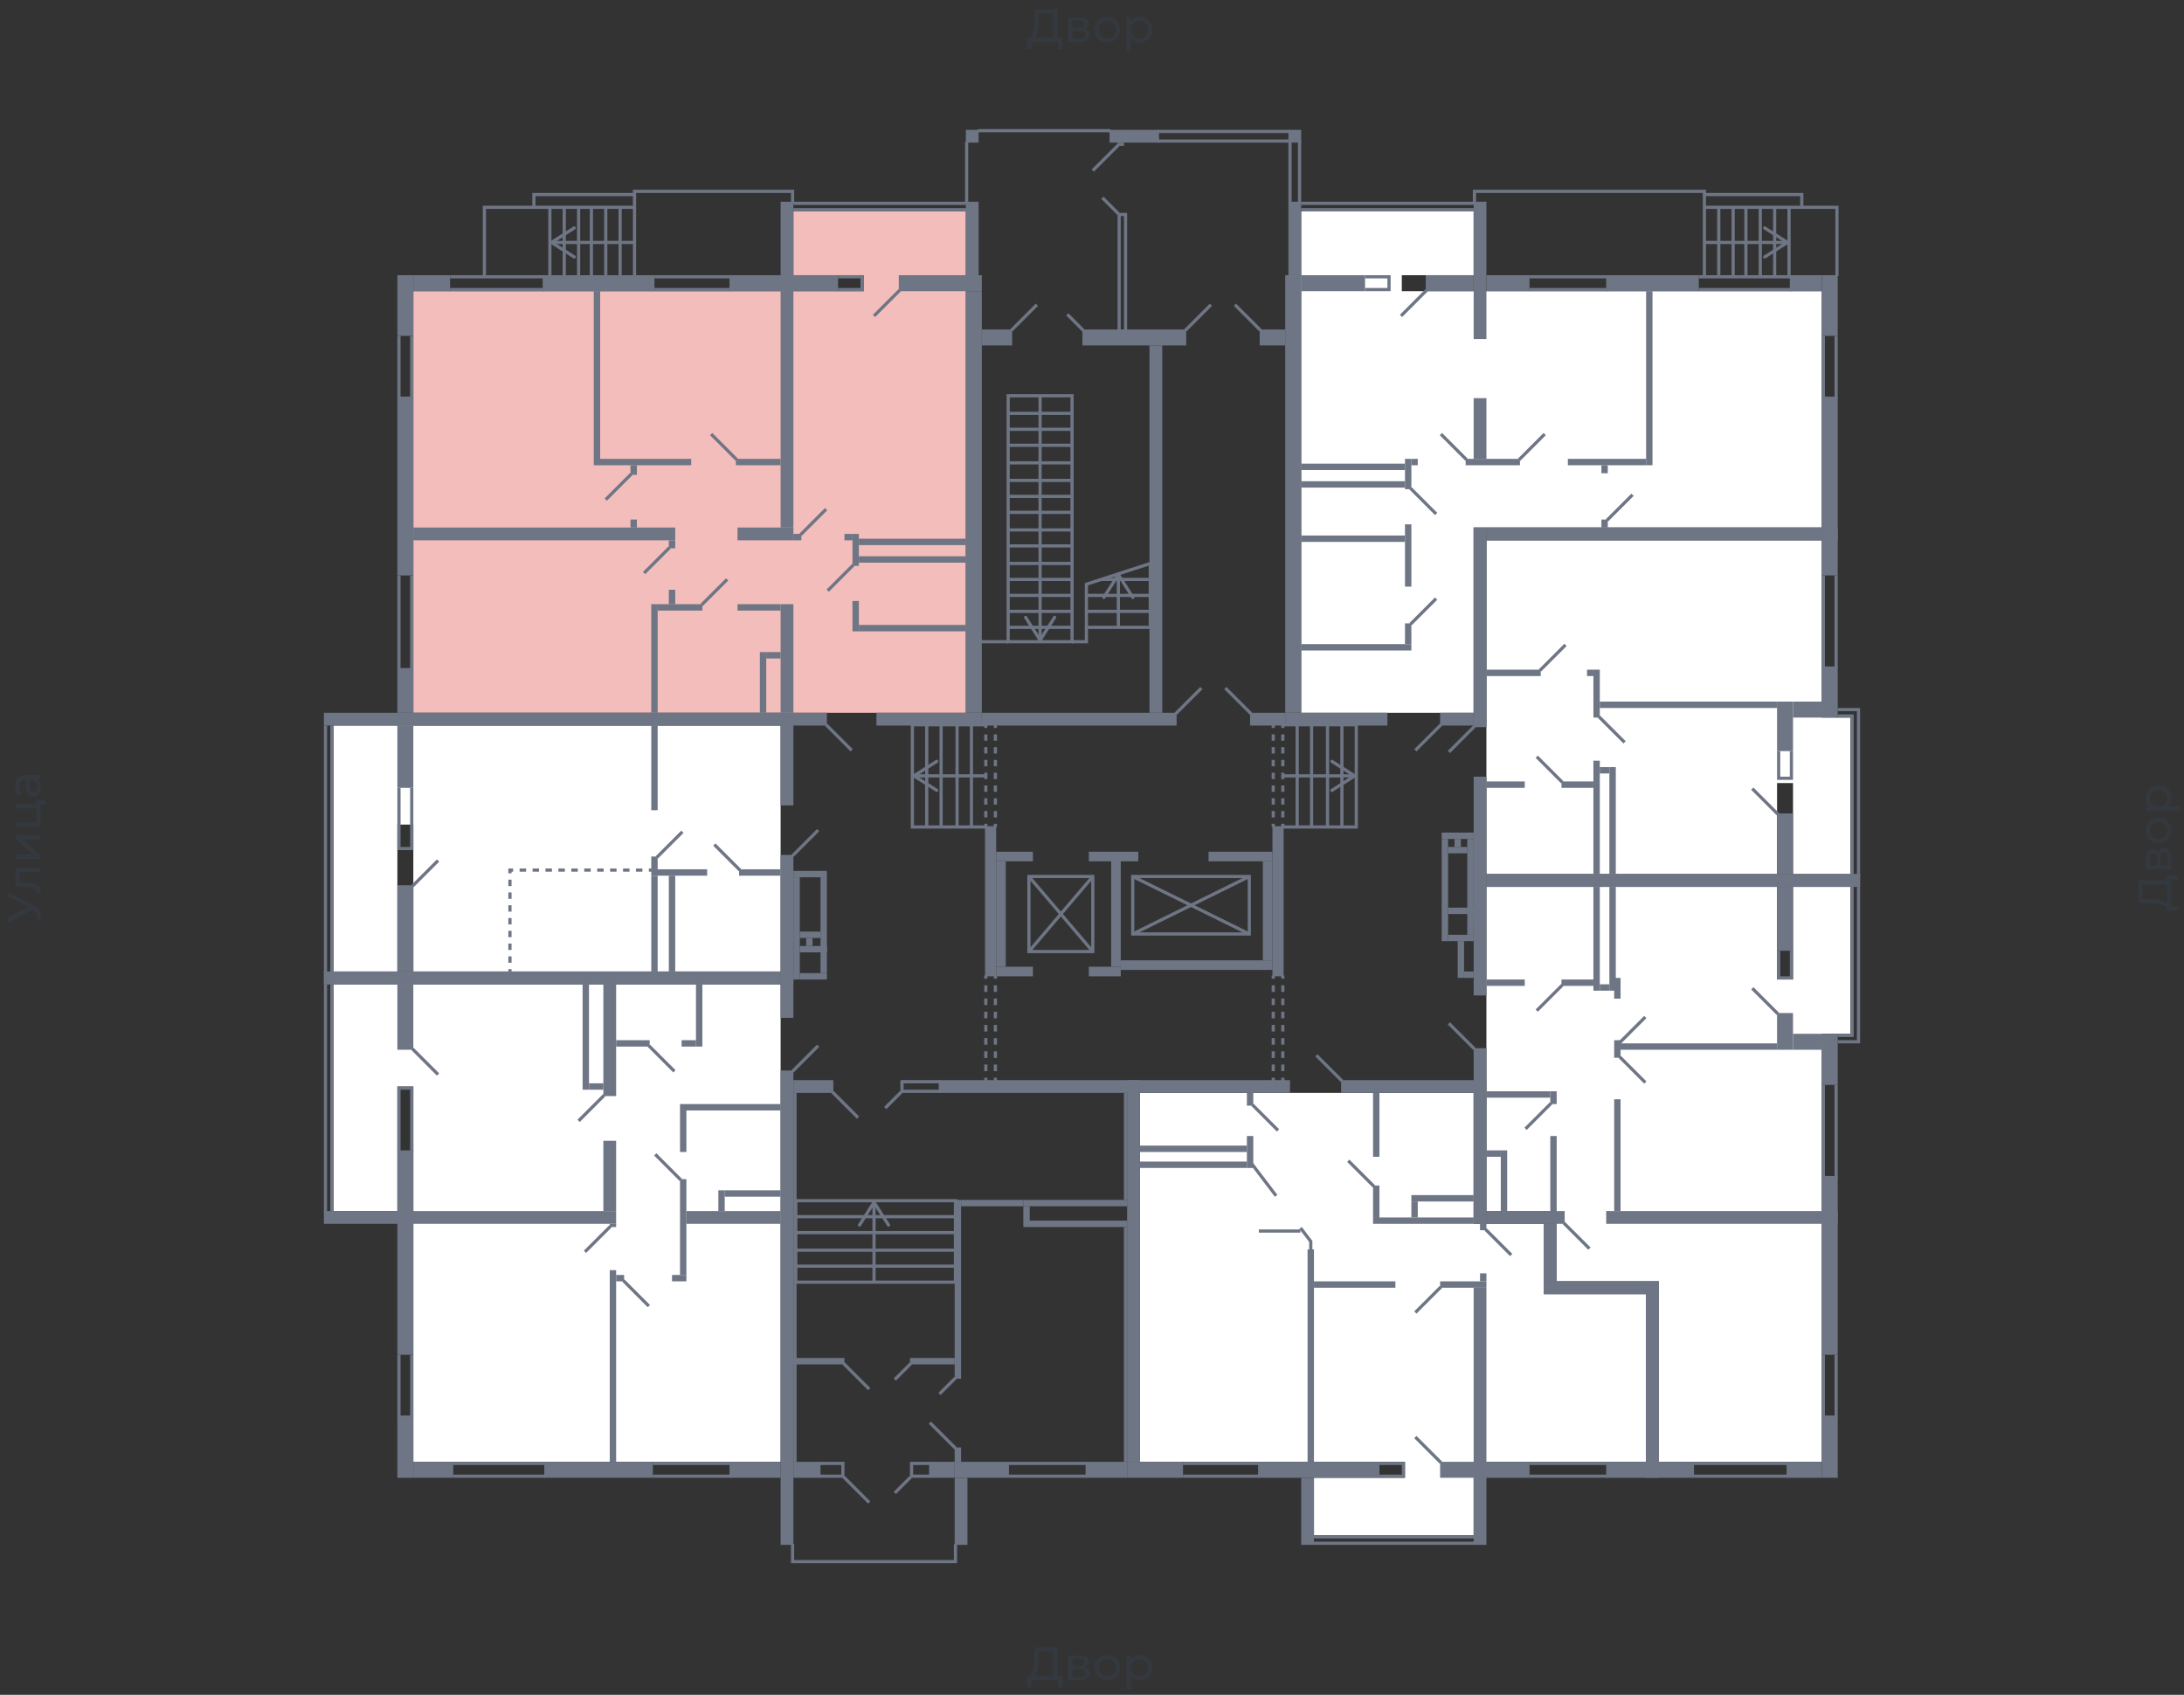 <svg xmlns="http://www.w3.org/2000/svg" width="656" height="509" viewBox="0 0 656 509">
  <rect x="0" y="0" width="656" height="509" fill="#333333" stroke="none"/>
  <title>43-1_1s_1fl</title>
  <g id="Слой_2" data-name="Слой 2">
    <g id="_43-1_1s_1fl" data-name="43-1_1s_1fl">
      <rect width="656" height="509" fill="none"/>
      <g id="hover">
        <polygon id="_43-1_1s_1fl_1" data-name="43-1_1s_1fl_1" points="547.197 158.431 547.197 87.444 421.051 87.444 421.051 82.648 442.635 82.648 442.635 63.462 390.833 63.462 390.833 214.07 442.635 214.07 442.635 158.431 547.197 158.431" fill="white"/>
        <polygon id="_43-1_1s_1fl_2" data-name="43-1_1s_1fl_2" points="533.767 235.174 533.767 262.514 446.472 262.514 446.472 162.268 547.197 162.268 547.197 215.509 555.83 215.509 555.83 262.514 538.563 262.514 538.563 235.174 533.767 235.174" fill="white"/>
        <polygon id="_43-1_1s_1fl_3" data-name="43-1_1s_1fl_3" points="533.767 294.17 533.767 266.351 446.472 266.351 446.472 363.718 467.576 363.718 467.576 384.823 498.273 384.823 498.273 439.022 547.197 439.022 547.197 310.478 555.83 310.478 555.83 266.351 538.563 266.351 538.563 294.17 533.767 294.17" fill="white"/>
        <polygon id="_43-1_1s_1fl_4" data-name="43-1_1s_1fl_4" points="342.389 328.225 442.635 328.225 442.635 367.555 463.739 367.555 463.739 388.66 494.436 388.66 494.436 439.022 442.635 439.022 442.635 461.086 394.67 461.086 394.67 443.819 422.01 443.819 422.01 439.022 342.389 439.022 342.389 328.225" fill="white"/>
        <polygon id="_43-1_1s_1fl_5" data-name="43-1_1s_1fl_5" points="234.47 295.609 234.47 439.022 124.152 439.022 124.152 326.306 119.355 326.306 119.355 363.718 100.17 363.718 100.17 295.609 234.47 295.609" fill="white"/>
        <polygon id="_43-1_1s_1fl_6" data-name="43-1_1s_1fl_6" points="234.47 291.772 234.47 217.907 100.17 217.907 100.17 291.772 119.355 291.772 119.355 247.645 124.152 247.645 124.152 291.772 234.47 291.772" fill="white"/>
        <polygon id="_43-1_1s_1fl_7" data-name="43-1_1s_1fl_7" points="124.152 214.07 124.152 87.444 259.411 87.444 259.411 82.648 238.307 82.648 238.307 63.462 290.108 63.462 290.108 214.07 124.152 214.07" fill="#F2BDBB"/>
      </g>
      <g id="o">
        <g>
          <line x1="390.833" y1="61.064" x2="443.114" y2="61.064" fill="none" stroke="#6e7584" stroke-miterlimit="10" stroke-width="0.959"/>
          <line x1="443.114" y1="62.982" x2="390.833" y2="62.982" fill="none" stroke="#6e7584" stroke-miterlimit="10" stroke-width="0.959"/>
          <polyline points="558.229 262.993 558.229 213.11 551.993 213.11" fill="none" stroke="#6e7584" stroke-miterlimit="10" stroke-width="0.959"/>
          <polyline points="556.31 262.993 556.31 215.029 551.993 215.029" fill="none" stroke="#6e7584" stroke-miterlimit="10" stroke-width="0.959"/>
          <polyline points="558.229 266.351 558.229 312.876 551.993 312.876" fill="none" stroke="#6e7584" stroke-miterlimit="10" stroke-width="0.959"/>
          <polyline points="556.31 266.351 556.31 310.958 551.993 310.958" fill="none" stroke="#6e7584" stroke-miterlimit="10" stroke-width="0.959"/>
          <line x1="394.67" y1="463.484" x2="443.114" y2="463.484" fill="none" stroke="#6e7584" stroke-miterlimit="10" stroke-width="0.959"/>
          <line x1="443.114" y1="461.566" x2="394.67" y2="461.566" fill="none" stroke="#6e7584" stroke-miterlimit="10" stroke-width="0.959"/>
          <line x1="97.771" y1="295.609" x2="97.771" y2="364.198" fill="none" stroke="#6e7584" stroke-miterlimit="10" stroke-width="0.959"/>
          <line x1="99.69" y1="295.609" x2="99.69" y2="364.198" fill="none" stroke="#6e7584" stroke-miterlimit="10" stroke-width="0.959"/>
          <line x1="97.771" y1="292.252" x2="97.771" y2="217.907" fill="none" stroke="#6e7584" stroke-miterlimit="10" stroke-width="0.959"/>
          <line x1="99.69" y1="292.252" x2="99.69" y2="217.907" fill="none" stroke="#6e7584" stroke-miterlimit="10" stroke-width="0.959"/>
          <line x1="290.588" y1="61.064" x2="238.307" y2="61.064" fill="none" stroke="#6e7584" stroke-miterlimit="10" stroke-width="0.959"/>
          <line x1="238.307" y1="62.982" x2="290.588" y2="62.982" fill="none" stroke="#6e7584" stroke-miterlimit="10" stroke-width="0.959"/>
          <polyline points="410.019 83.127 417.214 83.127 417.214 86.964 410.019 86.964" fill="none" stroke="#6e7584" stroke-miterlimit="10" stroke-width="0.959"/>
          <line x1="459.422" y1="83.127" x2="482.925" y2="83.127" fill="none" stroke="#6e7584" stroke-miterlimit="10" stroke-width="0.959"/>
          <line x1="459.422" y1="86.964" x2="482.925" y2="86.964" fill="none" stroke="#6e7584" stroke-miterlimit="10" stroke-width="0.959"/>
          <line x1="510.264" y1="83.127" x2="538.084" y2="83.127" fill="none" stroke="#6e7584" stroke-miterlimit="10" stroke-width="0.959"/>
          <line x1="510.264" y1="86.964" x2="538.084" y2="86.964" fill="none" stroke="#6e7584" stroke-miterlimit="10" stroke-width="0.959"/>
          <line x1="547.677" y1="100.874" x2="547.677" y2="119.58" fill="none" stroke="#6e7584" stroke-miterlimit="10" stroke-width="0.959"/>
          <line x1="551.514" y1="100.874" x2="551.514" y2="119.58" fill="none" stroke="#6e7584" stroke-miterlimit="10" stroke-width="0.959"/>
          <line x1="551.514" y1="200.64" x2="551.514" y2="172.82" fill="none" stroke="#6e7584" stroke-miterlimit="10" stroke-width="0.959"/>
          <line x1="547.677" y1="200.64" x2="547.677" y2="172.82" fill="none" stroke="#6e7584" stroke-miterlimit="10" stroke-width="0.959"/>
          <polyline points="538.084 225.581 538.084 233.735 534.247 233.735 534.247 225.581" fill="none" stroke="#6e7584" stroke-miterlimit="10" stroke-width="0.959"/>
          <line x1="551.514" y1="325.827" x2="551.514" y2="353.646" fill="none" stroke="#6e7584" stroke-miterlimit="10" stroke-width="0.959"/>
          <line x1="547.677" y1="325.827" x2="547.677" y2="353.646" fill="none" stroke="#6e7584" stroke-miterlimit="10" stroke-width="0.959"/>
          <polyline points="538.084 285.537 538.084 293.69 534.247 293.69 534.247 285.537" fill="none" stroke="#6e7584" stroke-miterlimit="10" stroke-width="0.959"/>
          <line x1="508.825" y1="443.339" x2="537.124" y2="443.339" fill="none" stroke="#6e7584" stroke-miterlimit="10" stroke-width="0.959"/>
          <line x1="508.825" y1="439.502" x2="537.124" y2="439.502" fill="none" stroke="#6e7584" stroke-miterlimit="10" stroke-width="0.959"/>
          <line x1="551.514" y1="406.886" x2="551.514" y2="425.592" fill="none" stroke="#6e7584" stroke-miterlimit="10" stroke-width="0.959"/>
          <line x1="547.677" y1="406.886" x2="547.677" y2="425.592" fill="none" stroke="#6e7584" stroke-miterlimit="10" stroke-width="0.959"/>
          <polyline points="414.336 443.339 421.53 443.339 421.53 439.502 414.336 439.502" fill="none" stroke="#6e7584" stroke-miterlimit="10" stroke-width="0.959"/>
          <line x1="459.422" y1="443.339" x2="482.925" y2="443.339" fill="none" stroke="#6e7584" stroke-miterlimit="10" stroke-width="0.959"/>
          <line x1="459.422" y1="439.502" x2="482.925" y2="439.502" fill="none" stroke="#6e7584" stroke-miterlimit="10" stroke-width="0.959"/>
          <line x1="355.34" y1="443.339" x2="378.363" y2="443.339" fill="none" stroke="#6e7584" stroke-miterlimit="10" stroke-width="0.959"/>
          <line x1="355.34" y1="439.502" x2="378.363" y2="439.502" fill="none" stroke="#6e7584" stroke-miterlimit="10" stroke-width="0.959"/>
          <line x1="163.962" y1="443.339" x2="136.143" y2="443.339" fill="none" stroke="#6e7584" stroke-miterlimit="10" stroke-width="0.959"/>
          <line x1="163.962" y1="439.502" x2="136.143" y2="439.502" fill="none" stroke="#6e7584" stroke-miterlimit="10" stroke-width="0.959"/>
          <line x1="219.601" y1="443.339" x2="196.098" y2="443.339" fill="none" stroke="#6e7584" stroke-miterlimit="10" stroke-width="0.959"/>
          <line x1="219.601" y1="439.502" x2="196.098" y2="439.502" fill="none" stroke="#6e7584" stroke-miterlimit="10" stroke-width="0.959"/>
          <line x1="123.672" y1="406.886" x2="123.672" y2="425.592" fill="none" stroke="#6e7584" stroke-miterlimit="10" stroke-width="0.959"/>
          <line x1="119.835" y1="406.886" x2="119.835" y2="425.592" fill="none" stroke="#6e7584" stroke-miterlimit="10" stroke-width="0.959"/>
          <polyline points="119.835 345.972 119.835 326.786 123.672 326.786 123.672 345.972" fill="none" stroke="#6e7584" stroke-miterlimit="10" stroke-width="0.959"/>
          <polyline points="119.835 236.613 119.835 254.839 123.672 254.839 123.672 236.613" fill="none" stroke="#6e7584" stroke-miterlimit="10" stroke-width="0.959"/>
          <polyline points="251.737 83.127 258.931 83.127 258.931 86.964 251.737 86.964" fill="none" stroke="#6e7584" stroke-miterlimit="10" stroke-width="0.959"/>
          <line x1="219.601" y1="83.127" x2="196.578" y2="83.127" fill="none" stroke="#6e7584" stroke-miterlimit="10" stroke-width="0.959"/>
          <line x1="219.601" y1="86.964" x2="196.578" y2="86.964" fill="none" stroke="#6e7584" stroke-miterlimit="10" stroke-width="0.959"/>
          <line x1="163.482" y1="83.127" x2="135.184" y2="83.127" fill="none" stroke="#6e7584" stroke-miterlimit="10" stroke-width="0.959"/>
          <line x1="163.482" y1="86.964" x2="135.184" y2="86.964" fill="none" stroke="#6e7584" stroke-miterlimit="10" stroke-width="0.959"/>
          <line x1="119.835" y1="119.58" x2="119.835" y2="100.874" fill="none" stroke="#6e7584" stroke-miterlimit="10" stroke-width="0.959"/>
          <line x1="123.672" y1="119.58" x2="123.672" y2="100.874" fill="none" stroke="#6e7584" stroke-miterlimit="10" stroke-width="0.959"/>
          <line x1="119.835" y1="201.119" x2="119.835" y2="172.82" fill="none" stroke="#6e7584" stroke-miterlimit="10" stroke-width="0.959"/>
          <line x1="123.672" y1="201.119" x2="123.672" y2="172.82" fill="none" stroke="#6e7584" stroke-miterlimit="10" stroke-width="0.959"/>
        </g>
        <g>
          <line x1="387.476" y1="42.358" x2="387.476" y2="61.064" fill="none" stroke="#6e7584" stroke-miterlimit="10" stroke-width="0.959"/>
          <line x1="390.354" y1="42.358" x2="390.354" y2="61.064" fill="none" stroke="#6e7584" stroke-miterlimit="10" stroke-width="0.959"/>
          <line x1="347.665" y1="39.48" x2="387.476" y2="39.48" fill="none" stroke="#6e7584" stroke-miterlimit="10" stroke-width="0.959"/>
          <line x1="347.665" y1="42.358" x2="387.476" y2="42.358" fill="none" stroke="#6e7584" stroke-miterlimit="10" stroke-width="0.959"/>
          <rect x="336.154" y="64.421" width="1.919" height="35.014" fill="none" stroke="#6e7584" stroke-miterlimit="10" stroke-width="0.959"/>
          <line x1="303.059" y1="443.339" x2="326.561" y2="443.339" fill="none" stroke="#6e7584" stroke-miterlimit="10" stroke-width="0.959"/>
          <line x1="303.059" y1="439.502" x2="326.561" y2="439.502" fill="none" stroke="#6e7584" stroke-miterlimit="10" stroke-width="0.959"/>
          <polyline points="279.556 443.339 273.8 443.339 273.8 439.502 279.556 439.502" fill="none" stroke="#6e7584" stroke-miterlimit="10" stroke-width="0.959"/>
          <polyline points="282.434 327.745 270.923 327.745 270.923 324.867 282.434 324.867" fill="none" stroke="#6e7584" stroke-miterlimit="10" stroke-width="0.959"/>
          <polyline points="245.981 443.339 253.176 443.339 253.176 439.502 245.981 439.502" fill="none" stroke="#6e7584" stroke-miterlimit="10" stroke-width="0.959"/>
        </g>
      </g>
      <g id="d">
        <g>
          <line x1="432.802" y1="217.667" x2="425.128" y2="225.341" fill="none" stroke="#6e7584" stroke-miterlimit="10" stroke-width="0.959"/>
          <line x1="423.689" y1="187.45" x2="431.363" y2="179.775" fill="none" stroke="#6e7584" stroke-miterlimit="10" stroke-width="0.959"/>
          <line x1="423.689" y1="146.68" x2="431.363" y2="154.354" fill="none" stroke="#6e7584" stroke-miterlimit="10" stroke-width="0.959"/>
          <line x1="440.476" y1="138.046" x2="432.802" y2="130.372" fill="none" stroke="#6e7584" stroke-miterlimit="10" stroke-width="0.959"/>
          <line x1="456.305" y1="138.046" x2="463.979" y2="130.372" fill="none" stroke="#6e7584" stroke-miterlimit="10" stroke-width="0.959"/>
          <line x1="428.485" y1="87.204" x2="420.811" y2="94.878" fill="none" stroke="#6e7584" stroke-miterlimit="10" stroke-width="0.959"/>
          <line x1="482.685" y1="156.273" x2="490.359" y2="148.598" fill="none" stroke="#6e7584" stroke-miterlimit="10" stroke-width="0.959"/>
          <line x1="442.875" y1="218.147" x2="435.2" y2="225.821" fill="none" stroke="#6e7584" stroke-miterlimit="10" stroke-width="0.959"/>
          <line x1="469.255" y1="234.934" x2="461.581" y2="227.26" fill="none" stroke="#6e7584" stroke-miterlimit="10" stroke-width="0.959"/>
          <line x1="534.007" y1="244.527" x2="526.332" y2="236.853" fill="none" stroke="#6e7584" stroke-miterlimit="10" stroke-width="0.959"/>
          <line x1="487.961" y1="222.943" x2="480.287" y2="215.269" fill="none" stroke="#6e7584" stroke-miterlimit="10" stroke-width="0.959"/>
          <line x1="462.54" y1="201.359" x2="470.214" y2="193.685" fill="none" stroke="#6e7584" stroke-miterlimit="10" stroke-width="0.959"/>
          <line x1="442.875" y1="315.035" x2="435.2" y2="307.36" fill="none" stroke="#6e7584" stroke-miterlimit="10" stroke-width="0.959"/>
          <line x1="469.255" y1="295.849" x2="461.581" y2="303.523" fill="none" stroke="#6e7584" stroke-miterlimit="10" stroke-width="0.959"/>
          <line x1="534.007" y1="304.482" x2="526.332" y2="296.808" fill="none" stroke="#6e7584" stroke-miterlimit="10" stroke-width="0.959"/>
          <line x1="494.196" y1="305.442" x2="486.522" y2="313.116" fill="none" stroke="#6e7584" stroke-miterlimit="10" stroke-width="0.959"/>
          <line x1="494.196" y1="325.107" x2="486.522" y2="317.433" fill="none" stroke="#6e7584" stroke-miterlimit="10" stroke-width="0.959"/>
          <line x1="458.223" y1="339.017" x2="465.897" y2="331.342" fill="none" stroke="#6e7584" stroke-miterlimit="10" stroke-width="0.959"/>
          <line x1="469.735" y1="367.316" x2="477.409" y2="374.99" fill="none" stroke="#6e7584" stroke-miterlimit="10" stroke-width="0.959"/>
          <line x1="403.064" y1="324.627" x2="395.39" y2="316.953" fill="none" stroke="#6e7584" stroke-miterlimit="10" stroke-width="0.959"/>
          <line x1="376.204" y1="331.822" x2="383.878" y2="339.496" fill="none" stroke="#6e7584" stroke-miterlimit="10" stroke-width="0.959"/>
          <line x1="404.983" y1="348.61" x2="412.657" y2="356.284" fill="none" stroke="#6e7584" stroke-miterlimit="10" stroke-width="0.959"/>
          <line x1="378.123" y1="369.714" x2="390.593" y2="369.714" fill="none" stroke="#6e7584" stroke-miterlimit="10" stroke-width="0.959"/>
          <line x1="432.802" y1="386.501" x2="425.128" y2="394.176" fill="none" stroke="#6e7584" stroke-miterlimit="10" stroke-width="0.959"/>
          <line x1="432.802" y1="439.262" x2="425.128" y2="431.588" fill="none" stroke="#6e7584" stroke-miterlimit="10" stroke-width="0.959"/>
          <line x1="446.232" y1="369.234" x2="453.906" y2="376.909" fill="none" stroke="#6e7584" stroke-miterlimit="10" stroke-width="0.959"/>
          <polyline points="390.635 368.784 393.711 372.832 393.711 375.709" fill="none" stroke="#6e7584" stroke-miterlimit="10" stroke-width="0.959"/>
          <polyline points="375.485 347.41 375.485 348.849 383.304 359.138" fill="none" stroke="#6e7584" stroke-miterlimit="10" stroke-width="0.959"/>
          <line x1="196.818" y1="346.691" x2="204.492" y2="354.365" fill="none" stroke="#6e7584" stroke-miterlimit="10" stroke-width="0.959"/>
          <line x1="194.899" y1="314.075" x2="202.573" y2="321.75" fill="none" stroke="#6e7584" stroke-miterlimit="10" stroke-width="0.959"/>
          <line x1="187.225" y1="384.583" x2="194.899" y2="392.257" fill="none" stroke="#6e7584" stroke-miterlimit="10" stroke-width="0.959"/>
          <line x1="173.795" y1="336.619" x2="181.469" y2="328.944" fill="none" stroke="#6e7584" stroke-miterlimit="10" stroke-width="0.959"/>
          <line x1="183.388" y1="368.275" x2="175.713" y2="375.949" fill="none" stroke="#6e7584" stroke-miterlimit="10" stroke-width="0.959"/>
          <line x1="123.912" y1="315.035" x2="131.586" y2="322.709" fill="none" stroke="#6e7584" stroke-miterlimit="10" stroke-width="0.959"/>
          <line x1="238.067" y1="321.75" x2="245.741" y2="314.075" fill="none" stroke="#6e7584" stroke-miterlimit="10" stroke-width="0.959"/>
          <line x1="238.067" y1="256.998" x2="245.741" y2="249.323" fill="none" stroke="#6e7584" stroke-miterlimit="10" stroke-width="0.959"/>
          <line x1="222.239" y1="261.315" x2="214.564" y2="253.64" fill="none" stroke="#6e7584" stroke-miterlimit="10" stroke-width="0.959"/>
          <line x1="123.912" y1="266.111" x2="131.586" y2="258.437" fill="none" stroke="#6e7584" stroke-miterlimit="10" stroke-width="0.959"/>
          <line x1="197.297" y1="257.477" x2="204.972" y2="249.803" fill="none" stroke="#6e7584" stroke-miterlimit="10" stroke-width="0.959"/>
          <g>
            <line x1="195.858" y1="261.315" x2="194.899" y2="261.315" fill="none" stroke="#6e7584" stroke-miterlimit="10" stroke-width="0.959"/>
            <line x1="192.958" y1="261.315" x2="155.1" y2="261.315" fill="none" stroke="#6e7584" stroke-miterlimit="10" stroke-width="0.959" stroke-dasharray="1.941 1.941"/>
            <polyline points="154.129 261.315 153.17 261.315 153.17 262.274" fill="none" stroke="#6e7584" stroke-miterlimit="10" stroke-width="0.959"/>
            <line x1="153.17" y1="264.192" x2="153.17" y2="290.093" fill="none" stroke="#6e7584" stroke-miterlimit="10" stroke-width="0.959" stroke-dasharray="1.919 1.919"/>
            <line x1="153.17" y1="291.052" x2="153.17" y2="292.012" fill="none" stroke="#6e7584" stroke-miterlimit="10" stroke-width="0.959"/>
          </g>
          <line x1="248.139" y1="217.667" x2="255.814" y2="225.341" fill="none" stroke="#6e7584" stroke-miterlimit="10" stroke-width="0.959"/>
          <line x1="256.293" y1="169.703" x2="248.619" y2="177.377" fill="none" stroke="#6e7584" stroke-miterlimit="10" stroke-width="0.959"/>
          <line x1="240.465" y1="160.59" x2="248.139" y2="152.915" fill="none" stroke="#6e7584" stroke-miterlimit="10" stroke-width="0.959"/>
          <line x1="193.46" y1="172.101" x2="201.134" y2="164.427" fill="none" stroke="#6e7584" stroke-miterlimit="10" stroke-width="0.959"/>
          <line x1="210.727" y1="181.694" x2="218.402" y2="174.02" fill="none" stroke="#6e7584" stroke-miterlimit="10" stroke-width="0.959"/>
          <line x1="221.279" y1="138.046" x2="213.605" y2="130.372" fill="none" stroke="#6e7584" stroke-miterlimit="10" stroke-width="0.959"/>
          <line x1="270.203" y1="87.204" x2="262.529" y2="94.878" fill="none" stroke="#6e7584" stroke-miterlimit="10" stroke-width="0.959"/>
          <line x1="189.623" y1="142.363" x2="181.949" y2="150.037" fill="none" stroke="#6e7584" stroke-miterlimit="10" stroke-width="0.959"/>
        </g>
        <g>
          <polyline points="286.991 463.724 286.991 469 238.067 469 238.067 463.724" fill="none" stroke="#6e7584" stroke-miterlimit="10" stroke-width="0.959"/>
          <line x1="257.732" y1="335.659" x2="250.058" y2="327.985" fill="none" stroke="#6e7584" stroke-miterlimit="10" stroke-width="0.959"/>
          <line x1="265.886" y1="332.781" x2="270.683" y2="327.985" fill="none" stroke="#6e7584" stroke-miterlimit="10" stroke-width="0.959"/>
          <line x1="261.09" y1="417.199" x2="253.416" y2="409.524" fill="none" stroke="#6e7584" stroke-miterlimit="10" stroke-width="0.959"/>
          <line x1="268.764" y1="414.321" x2="273.561" y2="409.524" fill="none" stroke="#6e7584" stroke-miterlimit="10" stroke-width="0.959"/>
          <line x1="279.316" y1="427.271" x2="286.991" y2="434.945" fill="none" stroke="#6e7584" stroke-miterlimit="10" stroke-width="0.959"/>
          <line x1="282.194" y1="418.637" x2="286.991" y2="413.841" fill="none" stroke="#6e7584" stroke-miterlimit="10" stroke-width="0.959"/>
          <line x1="253.416" y1="443.579" x2="261.09" y2="451.253" fill="none" stroke="#6e7584" stroke-miterlimit="10" stroke-width="0.959"/>
          <line x1="273.561" y1="443.579" x2="268.764" y2="448.375" fill="none" stroke="#6e7584" stroke-miterlimit="10" stroke-width="0.959"/>
          <line x1="331.118" y1="59.385" x2="335.914" y2="64.181" fill="none" stroke="#6e7584" stroke-miterlimit="10" stroke-width="0.959"/>
          <line x1="328.24" y1="51.231" x2="335.914" y2="43.557" fill="none" stroke="#6e7584" stroke-miterlimit="10" stroke-width="0.959"/>
          <line x1="320.566" y1="94.399" x2="325.362" y2="99.195" fill="none" stroke="#6e7584" stroke-miterlimit="10" stroke-width="0.959"/>
          <line x1="311.452" y1="91.521" x2="303.778" y2="99.195" fill="none" stroke="#6e7584" stroke-miterlimit="10" stroke-width="0.959"/>
          <g>
            <line x1="296.104" y1="217.667" x2="296.104" y2="218.626" fill="none" stroke="#6e7584" stroke-miterlimit="10" stroke-width="0.959"/>
            <line x1="296.104" y1="220.545" x2="296.104" y2="246.446" fill="none" stroke="#6e7584" stroke-miterlimit="10" stroke-width="0.959" stroke-dasharray="1.919 1.919"/>
            <line x1="296.104" y1="247.405" x2="296.104" y2="248.364" fill="none" stroke="#6e7584" stroke-miterlimit="10" stroke-width="0.959"/>
          </g>
          <g>
            <line x1="298.982" y1="217.667" x2="298.982" y2="218.626" fill="none" stroke="#6e7584" stroke-miterlimit="10" stroke-width="0.959"/>
            <line x1="298.982" y1="220.545" x2="298.982" y2="246.446" fill="none" stroke="#6e7584" stroke-miterlimit="10" stroke-width="0.959" stroke-dasharray="1.919 1.919"/>
            <line x1="298.982" y1="247.405" x2="298.982" y2="248.364" fill="none" stroke="#6e7584" stroke-miterlimit="10" stroke-width="0.959"/>
          </g>
          <g>
            <line x1="382.44" y1="217.667" x2="382.44" y2="218.626" fill="none" stroke="#6e7584" stroke-miterlimit="10" stroke-width="0.959"/>
            <line x1="382.44" y1="220.545" x2="382.44" y2="246.446" fill="none" stroke="#6e7584" stroke-miterlimit="10" stroke-width="0.959" stroke-dasharray="1.919 1.919"/>
            <line x1="382.44" y1="247.405" x2="382.44" y2="248.364" fill="none" stroke="#6e7584" stroke-miterlimit="10" stroke-width="0.959"/>
          </g>
          <g>
            <line x1="385.317" y1="217.667" x2="385.317" y2="218.626" fill="none" stroke="#6e7584" stroke-miterlimit="10" stroke-width="0.959"/>
            <line x1="385.317" y1="220.545" x2="385.317" y2="246.446" fill="none" stroke="#6e7584" stroke-miterlimit="10" stroke-width="0.959" stroke-dasharray="1.919 1.919"/>
            <line x1="385.317" y1="247.405" x2="385.317" y2="248.364" fill="none" stroke="#6e7584" stroke-miterlimit="10" stroke-width="0.959"/>
          </g>
          <g>
            <rect x="239.026" y="360.601" width="47.964" height="24.462" fill="none" stroke="#6e7584" stroke-miterlimit="10" stroke-width="0.959"/>
            <line x1="286.991" y1="380.266" x2="239.026" y2="380.266" fill="none" stroke="#6e7584" stroke-miterlimit="10" stroke-width="0.959"/>
            <line x1="286.991" y1="375.47" x2="239.026" y2="375.47" fill="none" stroke="#6e7584" stroke-miterlimit="10" stroke-width="0.959"/>
            <line x1="286.991" y1="370.194" x2="239.026" y2="370.194" fill="none" stroke="#6e7584" stroke-miterlimit="10" stroke-width="0.959"/>
            <line x1="286.991" y1="365.397" x2="239.026" y2="365.397" fill="none" stroke="#6e7584" stroke-miterlimit="10" stroke-width="0.959"/>
            <g>
              <line x1="262.529" y1="361.754" x2="262.529" y2="385.062" fill="none" stroke="#6e7584" stroke-miterlimit="10" stroke-width="0.959"/>
              <path d="M257.924,368.311a.482.482,0,0,0,.663-.148l3.942-6.19,3.942,6.19a.48.48,0,1,0,.809-.516l-4.347-6.824a.48.48,0,0,0-.809,0l-4.347,6.824a.491.491,0,0,0-.075.258A.484.484,0,0,0,257.924,368.311Z" fill="#6e7584"/>
            </g>
          </g>
          <g>
            <polyline points="385.317 248.364 407.381 248.364 407.381 217.667 385.317 217.667" fill="none" stroke="#6e7584" stroke-miterlimit="10" stroke-width="0.959"/>
            <g>
              <line x1="406.228" y1="233.016" x2="385.317" y2="233.016" fill="none" stroke="#6e7584" stroke-miterlimit="10" stroke-width="0.959"/>
              <path d="M399.671,228.411a.481.481,0,0,0,.148.663l6.19,3.942-6.19,3.942a.48.48,0,1,0,.515.809l6.825-4.347a.48.48,0,0,0,0-.809l-6.825-4.347a.481.481,0,0,0-.663.147Z" fill="#6e7584"/>
            </g>
            <line x1="389.634" y1="217.667" x2="389.634" y2="248.364" fill="none" stroke="#6e7584" stroke-miterlimit="10" stroke-width="0.959"/>
            <line x1="393.951" y1="217.667" x2="393.951" y2="248.364" fill="none" stroke="#6e7584" stroke-miterlimit="10" stroke-width="0.959"/>
            <line x1="398.747" y1="217.667" x2="398.747" y2="248.364" fill="none" stroke="#6e7584" stroke-miterlimit="10" stroke-width="0.959"/>
            <line x1="403.064" y1="217.667" x2="403.064" y2="248.364" fill="none" stroke="#6e7584" stroke-miterlimit="10" stroke-width="0.959"/>
          </g>
          <g>
            <polyline points="296.104 248.364 274.04 248.364 274.04 217.667 296.104 217.667" fill="none" stroke="#6e7584" stroke-miterlimit="10" stroke-width="0.959"/>
            <g>
              <line x1="275.194" y1="233.016" x2="296.104" y2="233.016" fill="none" stroke="#6e7584" stroke-miterlimit="10" stroke-width="0.959"/>
              <path d="M281.75,237.62a.479.479,0,0,0-.148-.662l-6.189-3.942,6.189-3.942a.48.48,0,1,0-.515-.81l-6.825,4.347a.48.48,0,0,0,0,.809l6.825,4.347a.476.476,0,0,0,.257.075A.482.482,0,0,0,281.75,237.62Z" fill="#6e7584"/>
            </g>
            <line x1="291.787" y1="217.667" x2="291.787" y2="248.364" fill="none" stroke="#6e7584" stroke-miterlimit="10" stroke-width="0.959"/>
            <line x1="287.47" y1="217.667" x2="287.47" y2="248.364" fill="none" stroke="#6e7584" stroke-miterlimit="10" stroke-width="0.959"/>
            <line x1="282.674" y1="217.667" x2="282.674" y2="248.364" fill="none" stroke="#6e7584" stroke-miterlimit="10" stroke-width="0.959"/>
            <line x1="278.357" y1="217.667" x2="278.357" y2="248.364" fill="none" stroke="#6e7584" stroke-miterlimit="10" stroke-width="0.959"/>
          </g>
          <line x1="290.348" y1="42.597" x2="290.348" y2="60.824" fill="none" stroke="#6e7584" stroke-miterlimit="10" stroke-width="0.959"/>
          <line x1="293.706" y1="39.24" x2="333.516" y2="39.24" fill="none" stroke="#6e7584" stroke-miterlimit="10" stroke-width="0.959"/>
          <g>
            <polyline points="145.496 82.887 145.496 62.263 190.582 62.263 190.582 57.466 238.067 57.466 238.067 60.824" fill="none" stroke="#6e7584" stroke-miterlimit="10" stroke-width="0.959"/>
            <line x1="165.161" y1="62.263" x2="165.161" y2="82.887" fill="none" stroke="#6e7584" stroke-miterlimit="10" stroke-width="0.959"/>
            <line x1="169.478" y1="62.263" x2="169.478" y2="82.887" fill="none" stroke="#6e7584" stroke-miterlimit="10" stroke-width="0.959"/>
            <line x1="173.795" y1="62.263" x2="173.795" y2="82.887" fill="none" stroke="#6e7584" stroke-miterlimit="10" stroke-width="0.959"/>
            <line x1="177.632" y1="62.263" x2="177.632" y2="82.887" fill="none" stroke="#6e7584" stroke-miterlimit="10" stroke-width="0.959"/>
            <line x1="181.949" y1="62.263" x2="181.949" y2="82.887" fill="none" stroke="#6e7584" stroke-miterlimit="10" stroke-width="0.959"/>
            <line x1="186.266" y1="62.263" x2="186.266" y2="82.887" fill="none" stroke="#6e7584" stroke-miterlimit="10" stroke-width="0.959"/>
            <line x1="190.582" y1="62.263" x2="190.582" y2="82.887" fill="none" stroke="#6e7584" stroke-miterlimit="10" stroke-width="0.959"/>
            <g>
              <line x1="190.582" y1="72.815" x2="166.315" y2="72.815" fill="none" stroke="#6e7584" stroke-miterlimit="10" stroke-width="0.959"/>
              <path d="M172.871,68.21a.48.48,0,0,1-.148.663l-6.189,3.942,6.189,3.942a.48.48,0,1,1-.515.809l-6.825-4.346a.48.48,0,0,1,0-.81l6.825-4.347a.481.481,0,0,1,.663.147Z" fill="#6e7584"/>
            </g>
          </g>
          <g>
            <polygon points="345.507 169.223 326.321 175.458 326.321 188.409 345.507 188.409 345.507 169.223" fill="none" stroke="#6e7584" stroke-miterlimit="10" stroke-width="0.959"/>
            <line x1="345.507" y1="183.612" x2="326.321" y2="183.612" fill="none" stroke="#6e7584" stroke-miterlimit="10" stroke-width="0.959"/>
            <line x1="345.507" y1="178.816" x2="326.321" y2="178.816" fill="none" stroke="#6e7584" stroke-miterlimit="10" stroke-width="0.959"/>
            <line x1="345.507" y1="174.02" x2="330.638" y2="174.02" fill="none" stroke="#6e7584" stroke-miterlimit="10" stroke-width="0.959"/>
            <g>
              <line x1="335.914" y1="173.254" x2="335.914" y2="188.409" fill="none" stroke="#6e7584" stroke-miterlimit="10" stroke-width="0.959"/>
              <path d="M331.31,179.811a.479.479,0,0,0,.662-.148l3.942-6.19,3.942,6.19a.48.48,0,1,0,.81-.515l-4.347-6.825a.48.48,0,0,0-.81,0l-4.346,6.825a.481.481,0,0,0,.147.663Z" fill="#6e7584"/>
            </g>
          </g>
          <g>
            <rect x="302.819" y="118.861" width="19.186" height="73.865" fill="none" stroke="#6e7584" stroke-miterlimit="10" stroke-width="0.959"/>
            <line x1="322.004" y1="183.612" x2="302.819" y2="183.612" fill="none" stroke="#6e7584" stroke-miterlimit="10" stroke-width="0.959"/>
            <line x1="322.004" y1="188.409" x2="302.819" y2="188.409" fill="none" stroke="#6e7584" stroke-miterlimit="10" stroke-width="0.959"/>
            <line x1="322.004" y1="178.816" x2="302.819" y2="178.816" fill="none" stroke="#6e7584" stroke-miterlimit="10" stroke-width="0.959"/>
            <line x1="322.004" y1="174.02" x2="302.819" y2="174.02" fill="none" stroke="#6e7584" stroke-miterlimit="10" stroke-width="0.959"/>
            <line x1="322.004" y1="169.223" x2="302.819" y2="169.223" fill="none" stroke="#6e7584" stroke-miterlimit="10" stroke-width="0.959"/>
            <line x1="322.004" y1="163.947" x2="302.819" y2="163.947" fill="none" stroke="#6e7584" stroke-miterlimit="10" stroke-width="0.959"/>
            <line x1="322.004" y1="159.151" x2="302.819" y2="159.151" fill="none" stroke="#6e7584" stroke-miterlimit="10" stroke-width="0.959"/>
            <line x1="322.004" y1="153.875" x2="302.819" y2="153.875" fill="none" stroke="#6e7584" stroke-miterlimit="10" stroke-width="0.959"/>
            <line x1="322.004" y1="149.078" x2="302.819" y2="149.078" fill="none" stroke="#6e7584" stroke-miterlimit="10" stroke-width="0.959"/>
            <line x1="322.004" y1="144.282" x2="302.819" y2="144.282" fill="none" stroke="#6e7584" stroke-miterlimit="10" stroke-width="0.959"/>
            <line x1="322.004" y1="139.006" x2="302.819" y2="139.006" fill="none" stroke="#6e7584" stroke-miterlimit="10" stroke-width="0.959"/>
            <line x1="322.004" y1="133.73" x2="302.819" y2="133.73" fill="none" stroke="#6e7584" stroke-miterlimit="10" stroke-width="0.959"/>
            <line x1="322.004" y1="128.933" x2="302.819" y2="128.933" fill="none" stroke="#6e7584" stroke-miterlimit="10" stroke-width="0.959"/>
            <line x1="322.004" y1="124.137" x2="302.819" y2="124.137" fill="none" stroke="#6e7584" stroke-miterlimit="10" stroke-width="0.959"/>
            <g>
              <line x1="312.412" y1="118.861" x2="312.412" y2="191.572" fill="none" stroke="#6e7584" stroke-miterlimit="10" stroke-width="0.959"/>
              <path d="M307.807,185.016a.48.48,0,0,1,.663.148l3.942,6.189,3.942-6.189a.48.48,0,1,1,.809.515l-4.347,6.825a.48.48,0,0,1-.809,0l-4.347-6.825a.491.491,0,0,1-.075-.258A.482.482,0,0,1,307.807,185.016Z" fill="#6e7584"/>
            </g>
          </g>
          <polyline points="322.004 192.726 326.321 192.726 326.321 188.409" fill="none" stroke="#6e7584" stroke-miterlimit="10" stroke-width="0.959"/>
          <line x1="302.819" y1="192.726" x2="294.665" y2="192.726" fill="none" stroke="#6e7584" stroke-miterlimit="10" stroke-width="0.959"/>
          <polyline points="160.365 62.263 160.365 58.426 190.582 58.426" fill="none" stroke="#6e7584" stroke-miterlimit="10" stroke-width="0.959"/>
          <g>
            <polyline points="551.754 82.887 551.754 62.263 511.943 62.263 511.943 57.466 442.875 57.466 442.875 60.824" fill="none" stroke="#6e7584" stroke-miterlimit="10" stroke-width="0.959"/>
            <line x1="537.364" y1="62.263" x2="537.364" y2="82.887" fill="none" stroke="#6e7584" stroke-miterlimit="10" stroke-width="0.959"/>
            <line x1="528.731" y1="62.263" x2="528.731" y2="82.887" fill="none" stroke="#6e7584" stroke-miterlimit="10" stroke-width="0.959"/>
            <line x1="533.047" y1="62.263" x2="533.047" y2="82.887" fill="none" stroke="#6e7584" stroke-miterlimit="10" stroke-width="0.959"/>
            <line x1="524.414" y1="62.263" x2="524.414" y2="82.887" fill="none" stroke="#6e7584" stroke-miterlimit="10" stroke-width="0.959"/>
            <line x1="520.577" y1="62.263" x2="520.577" y2="82.887" fill="none" stroke="#6e7584" stroke-miterlimit="10" stroke-width="0.959"/>
            <line x1="516.26" y1="62.263" x2="516.26" y2="82.887" fill="none" stroke="#6e7584" stroke-miterlimit="10" stroke-width="0.959"/>
            <line x1="511.943" y1="62.263" x2="511.943" y2="82.887" fill="none" stroke="#6e7584" stroke-miterlimit="10" stroke-width="0.959"/>
            <g>
              <line x1="511.943" y1="72.815" x2="536.211" y2="72.815" fill="none" stroke="#6e7584" stroke-miterlimit="10" stroke-width="0.959"/>
              <path d="M529.654,77.419a.479.479,0,0,1,.148-.662l6.19-3.942-6.19-3.942a.48.48,0,1,1,.516-.81l6.824,4.347a.48.48,0,0,1,0,.81l-6.824,4.346a.482.482,0,0,1-.664-.147Z" fill="#6e7584"/>
            </g>
          </g>
          <polyline points="541.201 62.263 541.201 58.426 511.943 58.426" fill="none" stroke="#6e7584" stroke-miterlimit="10" stroke-width="0.959"/>
          <line x1="370.928" y1="91.521" x2="378.602" y2="99.195" fill="none" stroke="#6e7584" stroke-miterlimit="10" stroke-width="0.959"/>
          <rect x="309.054" y="263.233" width="19.186" height="22.543" fill="none" stroke="#6e7584" stroke-miterlimit="10" stroke-width="0.959"/>
          <rect x="340.231" y="263.233" width="35.014" height="17.267" fill="none" stroke="#6e7584" stroke-miterlimit="10" stroke-width="0.959"/>
          <line x1="309.054" y1="263.233" x2="328.24" y2="285.776" fill="none" stroke="#6e7584" stroke-miterlimit="10" stroke-width="0.959"/>
          <line x1="309.054" y1="285.776" x2="328.24" y2="263.233" fill="none" stroke="#6e7584" stroke-miterlimit="10" stroke-width="0.959"/>
          <line x1="340.231" y1="263.233" x2="375.245" y2="280.5" fill="none" stroke="#6e7584" stroke-miterlimit="10" stroke-width="0.959"/>
          <line x1="340.231" y1="280.5" x2="375.245" y2="263.233" fill="none" stroke="#6e7584" stroke-miterlimit="10" stroke-width="0.959"/>
          <line x1="368.05" y1="206.635" x2="375.725" y2="214.31" fill="none" stroke="#6e7584" stroke-miterlimit="10" stroke-width="0.959"/>
          <line x1="360.856" y1="206.635" x2="353.181" y2="214.31" fill="none" stroke="#6e7584" stroke-miterlimit="10" stroke-width="0.959"/>
          <line x1="363.733" y1="91.521" x2="356.059" y2="99.195" fill="none" stroke="#6e7584" stroke-miterlimit="10" stroke-width="0.959"/>
          <g>
            <line x1="296.104" y1="292.971" x2="296.104" y2="293.93" fill="none" stroke="#6e7584" stroke-miterlimit="10" stroke-width="0.959"/>
            <line x1="296.104" y1="295.913" x2="296.104" y2="322.677" fill="none" stroke="#6e7584" stroke-miterlimit="10" stroke-width="0.959" stroke-dasharray="1.983 1.983"/>
            <line x1="296.104" y1="323.668" x2="296.104" y2="324.627" fill="none" stroke="#6e7584" stroke-miterlimit="10" stroke-width="0.959"/>
          </g>
          <g>
            <line x1="298.982" y1="292.971" x2="298.982" y2="293.93" fill="none" stroke="#6e7584" stroke-miterlimit="10" stroke-width="0.959"/>
            <line x1="298.982" y1="295.913" x2="298.982" y2="322.677" fill="none" stroke="#6e7584" stroke-miterlimit="10" stroke-width="0.959" stroke-dasharray="1.983 1.983"/>
            <line x1="298.982" y1="323.668" x2="298.982" y2="324.627" fill="none" stroke="#6e7584" stroke-miterlimit="10" stroke-width="0.959"/>
          </g>
          <g>
            <line x1="382.44" y1="292.971" x2="382.44" y2="293.93" fill="none" stroke="#6e7584" stroke-miterlimit="10" stroke-width="0.959"/>
            <line x1="382.44" y1="295.913" x2="382.44" y2="322.677" fill="none" stroke="#6e7584" stroke-miterlimit="10" stroke-width="0.959" stroke-dasharray="1.983 1.983"/>
            <line x1="382.44" y1="323.668" x2="382.44" y2="324.627" fill="none" stroke="#6e7584" stroke-miterlimit="10" stroke-width="0.959"/>
          </g>
          <g>
            <line x1="385.317" y1="292.971" x2="385.317" y2="293.93" fill="none" stroke="#6e7584" stroke-miterlimit="10" stroke-width="0.959"/>
            <line x1="385.317" y1="295.913" x2="385.317" y2="322.677" fill="none" stroke="#6e7584" stroke-miterlimit="10" stroke-width="0.959" stroke-dasharray="1.983 1.983"/>
            <line x1="385.317" y1="323.668" x2="385.317" y2="324.627" fill="none" stroke="#6e7584" stroke-miterlimit="10" stroke-width="0.959"/>
          </g>
        </g>
      </g>
      <g id="s">
        <g>
          <rect x="386.037" y="82.648" width="4.796" height="131.422" fill="#6e7584"/>
          <rect x="386.037" y="214.07" width="30.697" height="3.837" fill="#6e7584"/>
          <rect x="442.635" y="158.431" width="3.837" height="59.476" fill="#6e7584"/>
          <rect x="432.562" y="214.07" width="10.073" height="3.837" fill="#6e7584"/>
          <rect x="446.472" y="158.431" width="100.725" height="3.837" fill="#6e7584"/>
          <rect x="547.197" y="119.1" width="4.796" height="43.168" fill="#6e7584"/>
          <rect x="547.197" y="82.648" width="4.796" height="18.226" fill="#6e7584"/>
          <rect x="537.604" y="82.648" width="9.593" height="4.796" fill="#6e7584"/>
          <rect x="482.445" y="82.648" width="27.819" height="4.796" fill="#6e7584"/>
          <rect x="446.472" y="82.648" width="12.95" height="4.796" fill="#6e7584"/>
          <rect x="428.245" y="82.648" width="14.389" height="4.796" transform="translate(870.88 170.091) rotate(180)" fill="#6e7584"/>
          <rect x="390.833" y="82.648" width="19.186" height="4.796" transform="translate(800.852 170.091) rotate(180)" fill="#6e7584"/>
          <rect x="390.833" y="193.445" width="33.095" height="1.919" fill="#6e7584"/>
          <rect x="422.01" y="187.21" width="1.919" height="6.235" fill="#6e7584"/>
          <rect x="422.01" y="157.472" width="1.919" height="18.706" fill="#6e7584"/>
          <rect x="422.01" y="137.806" width="1.919" height="9.113" fill="#6e7584"/>
          <rect x="423.929" y="137.806" width="1.919" height="1.919" fill="#6e7584"/>
          <rect x="440.237" y="137.806" width="16.308" height="1.919" fill="#6e7584"/>
          <rect x="390.833" y="139.245" width="31.177" height="1.919" fill="#6e7584"/>
          <rect x="390.833" y="144.521" width="31.177" height="1.919" fill="#6e7584"/>
          <rect x="390.833" y="160.829" width="31.177" height="1.919" fill="#6e7584"/>
          <rect x="470.934" y="137.806" width="23.503" height="1.919" fill="#6e7584"/>
          <rect x="481.006" y="156.033" width="1.919" height="2.398" fill="#6e7584"/>
          <rect x="481.006" y="139.725" width="1.919" height="2.398" fill="#6e7584"/>
          <rect x="494.436" y="87.444" width="1.919" height="52.281" fill="#6e7584"/>
          <rect x="386.996" y="60.584" width="3.837" height="22.064" fill="#6e7584"/>
          <rect x="442.635" y="60.584" width="3.837" height="41.249" transform="translate(889.107 162.417) rotate(180)" fill="#6e7584"/>
          <rect x="442.635" y="119.58" width="3.837" height="18.226" fill="#6e7584"/>
          <rect x="446.472" y="262.514" width="112.236" height="3.837" fill="#6e7584"/>
          <rect x="442.635" y="158.431" width="3.837" height="59.955" fill="#6e7584"/>
          <rect x="446.472" y="158.431" width="100.725" height="3.837" fill="#6e7584"/>
          <rect x="547.197" y="158.431" width="4.796" height="14.389" fill="#6e7584"/>
          <rect x="442.635" y="233.255" width="3.837" height="33.095" transform="translate(889.107 499.606) rotate(180)" fill="#6e7584"/>
          <rect x="533.767" y="244.287" width="4.796" height="18.226" transform="translate(1072.33 506.801) rotate(180)" fill="#6e7584"/>
          <rect x="480.527" y="210.712" width="53.24" height="1.919" transform="translate(1014.293 423.343) rotate(180)" fill="#6e7584"/>
          <rect x="533.767" y="210.712" width="4.796" height="14.869" transform="translate(1072.33 436.293) rotate(180)" fill="#6e7584"/>
          <rect x="538.563" y="210.712" width="8.634" height="4.796" transform="translate(1085.76 426.221) rotate(180)" fill="#6e7584"/>
          <rect x="547.197" y="200.16" width="4.796" height="15.349" transform="translate(1099.19 415.669) rotate(180)" fill="#6e7584"/>
          <rect x="478.608" y="201.119" width="1.919" height="14.389" transform="translate(959.134 416.628) rotate(180)" fill="#6e7584"/>
          <rect x="446.472" y="201.119" width="16.308" height="1.919" transform="translate(909.252 404.157) rotate(180)" fill="#6e7584"/>
          <rect x="478.608" y="228.459" width="1.919" height="34.055" transform="translate(959.134 490.973) rotate(180)" fill="#6e7584"/>
          <rect x="480.527" y="230.378" width="2.878" height="1.919" transform="translate(963.931 462.674) rotate(180)" fill="#6e7584"/>
          <rect x="446.472" y="234.694" width="11.511" height="1.919" transform="translate(904.455 471.307) rotate(180)" fill="#6e7584"/>
          <rect x="469.015" y="234.694" width="9.593" height="1.919" transform="translate(947.623 471.307) rotate(180)" fill="#6e7584"/>
          <rect x="483.404" y="230.378" width="1.919" height="32.136" transform="translate(968.727 492.891) rotate(180)" fill="#6e7584"/>
          <rect x="476.689" y="201.119" width="1.919" height="1.919" transform="translate(955.297 404.157) rotate(180)" fill="#6e7584"/>
          <rect x="446.472" y="262.514" width="112.236" height="3.837" fill="#6e7584"/>
          <rect x="442.635" y="314.795" width="3.837" height="52.761" fill="#6e7584"/>
          <rect x="547.197" y="353.166" width="4.796" height="14.389" fill="#6e7584"/>
          <rect x="442.635" y="262.514" width="3.837" height="36.453" transform="translate(889.107 561.48) rotate(180)" fill="#6e7584"/>
          <rect x="533.767" y="304.243" width="4.796" height="11.032" transform="translate(1072.33 619.517) rotate(180)" fill="#6e7584"/>
          <rect x="486.762" y="313.356" width="47.005" height="1.919" transform="translate(1020.529 628.63) rotate(180)" fill="#6e7584"/>
          <rect x="533.767" y="266.351" width="4.796" height="19.186" transform="translate(1072.33 551.887) rotate(180)" fill="#6e7584"/>
          <rect x="538.563" y="310.478" width="8.634" height="4.796" transform="translate(1085.76 625.752) rotate(180)" fill="#6e7584"/>
          <rect x="547.197" y="310.478" width="4.796" height="15.349" transform="translate(1099.19 636.305) rotate(180)" fill="#6e7584"/>
          <rect x="484.843" y="312.397" width="1.919" height="5.276" transform="translate(971.605 630.069) rotate(180)" fill="#6e7584"/>
          <rect x="484.843" y="293.69" width="1.919" height="6.235" transform="translate(971.605 593.616) rotate(180)" fill="#6e7584"/>
          <rect x="446.472" y="327.745" width="19.186" height="1.919" transform="translate(912.129 657.409) rotate(180)" fill="#6e7584"/>
          <rect x="483.404" y="266.351" width="1.919" height="31.177" fill="#6e7584"/>
          <rect x="480.527" y="295.609" width="2.878" height="1.919" fill="#6e7584"/>
          <rect x="446.472" y="294.17" width="11.511" height="1.919" transform="translate(904.455 590.259) rotate(180)" fill="#6e7584"/>
          <rect x="469.015" y="294.17" width="9.593" height="1.919" transform="translate(947.623 590.259) rotate(180)" fill="#6e7584"/>
          <rect x="478.608" y="266.351" width="1.919" height="31.177" fill="#6e7584"/>
          <rect x="484.843" y="330.143" width="1.919" height="33.575" transform="translate(971.605 693.862) rotate(180)" fill="#6e7584"/>
          <rect x="465.658" y="327.745" width="1.919" height="3.837" transform="translate(933.234 659.327) rotate(180)" fill="#6e7584"/>
          <rect x="465.658" y="341.175" width="1.919" height="22.543" transform="translate(933.234 704.893) rotate(180)" fill="#6e7584"/>
          <rect x="547.197" y="425.113" width="4.796" height="18.706" fill="#6e7584"/>
          <rect x="536.645" y="439.022" width="10.552" height="4.796" fill="#6e7584"/>
          <rect x="547.197" y="363.718" width="4.796" height="43.168" transform="translate(1099.19 770.605) rotate(180)" fill="#6e7584"/>
          <rect x="482.445" y="363.718" width="64.752" height="3.837" fill="#6e7584"/>
          <rect x="446.472" y="363.718" width="23.503" height="3.837" fill="#6e7584"/>
          <rect x="494.436" y="439.022" width="14.389" height="4.796" fill="#6e7584"/>
          <rect x="463.739" y="384.823" width="30.697" height="3.837" fill="#6e7584"/>
          <rect x="494.436" y="384.823" width="3.837" height="54.2" fill="#6e7584"/>
          <rect x="463.739" y="367.555" width="3.837" height="17.267" fill="#6e7584"/>
          <rect x="450.789" y="345.492" width="1.919" height="18.226" fill="#6e7584"/>
          <rect x="446.472" y="345.492" width="4.317" height="1.919" fill="#6e7584"/>
          <rect x="338.552" y="328.225" width="3.837" height="110.798" fill="#6e7584"/>
          <rect x="338.552" y="324.388" width="48.924" height="3.837" fill="#6e7584"/>
          <rect x="442.635" y="328.225" width="3.837" height="39.331" fill="#6e7584"/>
          <rect x="402.824" y="324.388" width="43.648" height="3.837" fill="#6e7584"/>
          <rect x="446.472" y="363.718" width="21.104" height="3.837" fill="#6e7584"/>
          <rect x="482.445" y="439.022" width="15.828" height="4.796" fill="#6e7584"/>
          <rect x="432.562" y="439.022" width="26.86" height="4.796" fill="#6e7584"/>
          <rect x="377.883" y="439.022" width="36.453" height="4.796" fill="#6e7584"/>
          <rect x="338.552" y="439.022" width="16.788" height="4.796" transform="translate(693.892 882.841) rotate(180)" fill="#6e7584"/>
          <rect x="442.635" y="386.741" width="3.837" height="77.223" fill="#6e7584"/>
          <rect x="374.525" y="328.225" width="1.919" height="3.837" fill="#6e7584"/>
          <rect x="374.525" y="341.175" width="1.919" height="9.593" fill="#6e7584"/>
          <rect x="432.562" y="384.823" width="13.91" height="1.919" fill="#6e7584"/>
          <rect x="394.67" y="384.823" width="24.462" height="1.919" fill="#6e7584"/>
          <rect x="342.389" y="348.849" width="32.136" height="1.919" fill="#6e7584"/>
          <rect x="463.739" y="384.823" width="30.697" height="3.837" fill="#6e7584"/>
          <rect x="444.553" y="367.555" width="1.919" height="1.919" fill="#6e7584"/>
          <rect x="444.553" y="382.424" width="1.919" height="2.398" fill="#6e7584"/>
          <rect x="494.436" y="384.823" width="3.837" height="54.2" fill="#6e7584"/>
          <rect x="390.833" y="443.819" width="3.837" height="20.145" fill="#6e7584"/>
          <rect x="342.389" y="344.053" width="32.136" height="1.919" fill="#6e7584"/>
          <rect x="392.752" y="375.23" width="1.919" height="63.793" fill="#6e7584"/>
          <rect x="412.417" y="328.225" width="1.919" height="19.186" fill="#6e7584"/>
          <rect x="412.417" y="356.044" width="1.919" height="11.511" fill="#6e7584"/>
          <rect x="414.336" y="365.637" width="28.299" height="1.919" fill="#6e7584"/>
          <rect x="423.929" y="358.922" width="18.706" height="1.919" fill="#6e7584"/>
          <rect x="423.929" y="360.84" width="1.919" height="4.796" fill="#6e7584"/>
          <rect x="463.739" y="367.555" width="3.837" height="17.267" fill="#6e7584"/>
          <rect x="234.47" y="321.51" width="3.837" height="142.454" fill="#6e7584"/>
          <rect x="234.47" y="291.772" width="3.837" height="13.91" transform="translate(472.776 597.453) rotate(180)" fill="#6e7584"/>
          <rect x="183.148" y="367.555" width="1.919" height="0.959" transform="translate(368.214 736.07) rotate(180)" fill="#6e7584"/>
          <rect x="181.229" y="342.614" width="3.837" height="21.104" transform="translate(366.296 706.332) rotate(180)" fill="#6e7584"/>
          <rect x="119.355" y="425.113" width="4.796" height="18.706" transform="translate(243.507 868.931) rotate(180)" fill="#6e7584"/>
          <rect x="119.355" y="345.492" width="4.796" height="61.394" transform="translate(243.507 752.378) rotate(180)" fill="#6e7584"/>
          <rect x="124.152" y="439.022" width="11.991" height="4.796" transform="translate(260.295 882.841) rotate(180)" fill="#6e7584"/>
          <rect x="163.482" y="439.022" width="32.616" height="4.796" transform="translate(359.581 882.841) rotate(180)" fill="#6e7584"/>
          <rect x="219.121" y="439.022" width="15.349" height="4.796" transform="translate(453.591 882.841) rotate(180)" fill="#6e7584"/>
          <rect x="204.252" y="331.582" width="30.218" height="1.919" transform="translate(438.722 665.083) rotate(180)" fill="#6e7584"/>
          <rect x="204.252" y="333.501" width="1.919" height="12.471" transform="translate(410.423 679.472) rotate(180)" fill="#6e7584"/>
          <rect x="204.252" y="354.125" width="1.919" height="28.779" transform="translate(410.423 737.03) rotate(180)" fill="#6e7584"/>
          <rect x="201.854" y="382.904" width="4.317" height="1.919" transform="translate(408.025 767.727) rotate(180)" fill="#6e7584"/>
          <rect x="185.066" y="382.904" width="2.398" height="1.919" transform="translate(372.531 767.727) rotate(180)" fill="#6e7584"/>
          <rect x="206.171" y="363.718" width="28.299" height="3.837" transform="translate(440.64 731.274) rotate(180)" fill="#6e7584"/>
          <rect x="181.229" y="295.609" width="3.837" height="33.575" transform="translate(366.296 624.793) rotate(180)" fill="#6e7584"/>
          <rect x="183.148" y="381.465" width="1.919" height="57.557" fill="#6e7584"/>
          <rect x="97.292" y="291.772" width="137.178" height="3.837" transform="translate(331.761 587.381) rotate(180)" fill="#6e7584"/>
          <rect x="97.292" y="363.718" width="87.775" height="3.837" transform="translate(282.358 731.274) rotate(180)" fill="#6e7584"/>
          <rect x="119.355" y="295.609" width="4.796" height="19.665" fill="#6e7584"/>
          <rect x="215.764" y="357.483" width="1.919" height="6.235" fill="#6e7584"/>
          <rect x="217.682" y="357.483" width="16.788" height="1.919" fill="#6e7584"/>
          <rect x="209.049" y="295.609" width="1.919" height="18.706" fill="#6e7584"/>
          <rect x="185.066" y="312.397" width="10.073" height="1.919" fill="#6e7584"/>
          <rect x="204.732" y="312.397" width="4.317" height="1.919" fill="#6e7584"/>
          <rect x="174.994" y="295.609" width="1.919" height="31.656" fill="#6e7584"/>
          <rect x="176.912" y="325.347" width="4.317" height="1.919" fill="#6e7584"/>
          <rect x="97.292" y="291.772" width="137.178" height="3.837" transform="translate(331.761 587.381) rotate(180)" fill="#6e7584"/>
          <rect x="234.47" y="256.758" width="3.837" height="38.851" transform="translate(472.776 552.367) rotate(180)" fill="#6e7584"/>
          <rect x="97.292" y="214.07" width="137.178" height="3.837" transform="translate(331.761 431.977) rotate(180)" fill="#6e7584"/>
          <rect x="234.47" y="214.07" width="3.837" height="27.819" fill="#6e7584"/>
          <rect x="119.355" y="265.871" width="4.796" height="25.901" fill="#6e7584"/>
          <rect x="119.355" y="217.907" width="4.796" height="18.706" fill="#6e7584"/>
          <rect x="195.619" y="257.238" width="1.919" height="3.837" fill="#6e7584"/>
          <rect x="195.619" y="217.907" width="1.919" height="25.421" fill="#6e7584"/>
          <rect x="200.895" y="262.993" width="1.919" height="28.779" fill="#6e7584"/>
          <rect x="195.619" y="261.075" width="16.788" height="1.919" fill="#6e7584"/>
          <rect x="221.999" y="261.075" width="12.471" height="1.919" fill="#6e7584"/>
          <rect x="195.619" y="262.993" width="1.919" height="28.779" fill="#6e7584"/>
          <rect x="290.108" y="87.444" width="4.796" height="126.626" fill="#6e7584"/>
          <rect x="263.248" y="214.07" width="31.656" height="3.837" transform="translate(558.153 431.977) rotate(180)" fill="#6e7584"/>
          <rect x="234.47" y="181.454" width="3.837" height="32.616" transform="translate(472.776 395.524) rotate(180)" fill="#6e7584"/>
          <rect x="119.355" y="214.07" width="129.024" height="3.837" transform="translate(367.735 431.977) rotate(180)" fill="#6e7584"/>
          <rect x="124.152" y="158.431" width="78.661" height="3.837" fill="#6e7584"/>
          <rect x="119.355" y="82.648" width="4.796" height="18.226" transform="translate(243.507 183.521) rotate(180)" fill="#6e7584"/>
          <rect x="124.152" y="82.648" width="11.032" height="4.796" transform="translate(259.335 170.091) rotate(180)" fill="#6e7584"/>
          <rect x="163.003" y="82.648" width="33.575" height="4.796" transform="translate(359.581 170.091) rotate(180)" fill="#6e7584"/>
          <rect x="269.963" y="82.648" width="24.941" height="4.796" fill="#6e7584"/>
          <rect x="219.121" y="82.648" width="32.616" height="4.796" fill="#6e7584"/>
          <rect x="234.47" y="60.584" width="3.837" height="97.847" transform="translate(472.776 219.015) rotate(180)" fill="#6e7584"/>
          <rect x="256.054" y="180.495" width="1.919" height="9.113" transform="translate(514.026 370.103) rotate(180)" fill="#6e7584"/>
          <rect x="256.054" y="160.35" width="1.919" height="9.593" transform="translate(514.026 330.292) rotate(180)" fill="#6e7584"/>
          <rect x="253.655" y="160.35" width="2.398" height="1.919" transform="translate(509.709 322.618) rotate(180)" fill="#6e7584"/>
          <rect x="238.307" y="160.35" width="2.398" height="1.919" transform="translate(479.012 322.618) rotate(180)" fill="#6e7584"/>
          <rect x="221.04" y="137.806" width="13.43" height="1.919" transform="translate(455.509 277.532) rotate(180)" fill="#6e7584"/>
          <rect x="257.972" y="161.789" width="32.136" height="1.919" transform="translate(548.08 325.496) rotate(180)" fill="#6e7584"/>
          <rect x="257.972" y="187.689" width="32.136" height="1.919" transform="translate(548.08 377.297) rotate(180)" fill="#6e7584"/>
          <rect x="257.972" y="167.065" width="32.136" height="1.919" transform="translate(548.08 336.048) rotate(180)" fill="#6e7584"/>
          <rect x="180.27" y="137.806" width="27.34" height="1.919" transform="translate(387.88 277.532) rotate(180)" fill="#6e7584"/>
          <rect x="189.383" y="156.033" width="1.919" height="2.398" transform="translate(380.685 314.464) rotate(180)" fill="#6e7584"/>
          <rect x="189.383" y="139.725" width="1.919" height="2.878" transform="translate(380.685 282.328) rotate(180)" fill="#6e7584"/>
          <rect x="178.351" y="87.444" width="1.919" height="52.281" transform="translate(358.621 227.169) rotate(180)" fill="#6e7584"/>
          <rect x="290.108" y="60.584" width="3.837" height="22.064" fill="#6e7584"/>
          <rect x="119.355" y="119.1" width="4.796" height="53.72" fill="#6e7584"/>
          <rect x="119.355" y="200.64" width="4.796" height="13.43" fill="#6e7584"/>
          <rect x="221.519" y="158.431" width="16.788" height="3.837" fill="#6e7584"/>
          <rect x="200.895" y="162.268" width="1.919" height="2.398" fill="#6e7584"/>
          <rect x="200.895" y="177.137" width="1.919" height="4.317" fill="#6e7584"/>
          <rect x="195.619" y="181.454" width="1.919" height="32.616" transform="translate(393.156 395.524) rotate(180)" fill="#6e7584"/>
          <rect x="228.234" y="195.843" width="1.919" height="18.226" fill="#6e7584"/>
          <rect x="230.153" y="195.843" width="4.317" height="1.919" fill="#6e7584"/>
          <rect x="221.519" y="181.454" width="12.95" height="1.919" fill="#6e7584"/>
          <rect x="197.537" y="181.454" width="13.43" height="1.919" fill="#6e7584"/>
        </g>
        <g>
          <rect x="294.905" y="214.07" width="58.516" height="3.837" transform="translate(648.326 431.977) rotate(180)" fill="#6e7584"/>
          <rect x="294.905" y="98.955" width="9.113" height="4.796" transform="translate(598.923 202.707) rotate(180)" fill="#6e7584"/>
          <rect x="325.122" y="98.955" width="31.177" height="4.796" transform="translate(681.421 202.707) rotate(180)" fill="#6e7584"/>
          <rect x="375.485" y="214.07" width="10.552" height="3.837" fill="#6e7584"/>
          <rect x="378.363" y="98.955" width="7.674" height="4.796" fill="#6e7584"/>
          <rect x="345.267" y="103.752" width="3.837" height="110.318" fill="#6e7584"/>
          <rect x="295.864" y="248.124" width="3.358" height="45.086" fill="#6e7584"/>
          <rect x="299.221" y="255.799" width="11.032" height="2.878" fill="#6e7584"/>
          <rect x="299.221" y="258.677" width="2.878" height="31.656" fill="#6e7584"/>
          <rect x="333.756" y="258.197" width="2.878" height="32.136" fill="#6e7584"/>
          <rect x="327.041" y="255.799" width="14.869" height="2.878" fill="#6e7584"/>
          <rect x="382.2" y="248.124" width="3.358" height="45.086" fill="#6e7584"/>
          <rect x="336.634" y="288.414" width="45.566" height="2.878" fill="#6e7584"/>
          <rect x="363.014" y="255.799" width="19.186" height="2.878" fill="#6e7584"/>
          <rect x="379.322" y="258.677" width="2.878" height="29.738" fill="#6e7584"/>
          <rect x="434.96" y="272.586" width="7.674" height="1.919" fill="#6e7584"/>
          <rect x="434.96" y="280.74" width="7.674" height="1.919" fill="#6e7584"/>
          <rect x="433.042" y="250.043" width="9.593" height="1.919" fill="#6e7584"/>
          <rect x="434.96" y="254.36" width="5.756" height="1.919" fill="#6e7584"/>
          <rect x="436.879" y="251.962" width="1.919" height="2.398" fill="#6e7584"/>
          <rect x="440.716" y="251.962" width="1.919" height="28.779" transform="translate(883.351 532.702) rotate(180)" fill="#6e7584"/>
          <rect x="433.042" y="251.962" width="1.919" height="30.697" transform="translate(868.002 534.62) rotate(180)" fill="#6e7584"/>
          <rect x="240.225" y="284.098" width="8.154" height="1.919" fill="#6e7584"/>
          <rect x="240.225" y="292.252" width="8.154" height="1.919" fill="#6e7584"/>
          <rect x="238.307" y="261.554" width="10.073" height="1.919" fill="#6e7584"/>
          <rect x="240.225" y="279.781" width="6.235" height="1.919" fill="#6e7584"/>
          <rect x="242.144" y="281.699" width="1.919" height="2.398" fill="#6e7584"/>
          <rect x="246.461" y="263.473" width="1.919" height="28.779" transform="translate(494.84 555.724) rotate(180)" fill="#6e7584"/>
          <rect x="238.307" y="263.473" width="1.919" height="30.697" transform="translate(478.532 557.643) rotate(180)" fill="#6e7584"/>
          <rect x="437.838" y="282.659" width="1.919" height="11.032" fill="#6e7584"/>
          <rect x="439.757" y="291.772" width="2.878" height="1.919" fill="#6e7584"/>
          <rect x="329.919" y="435.185" width="4.796" height="12.471" transform="translate(773.737 109.104) rotate(90)" fill="#6e7584"/>
          <rect x="310.253" y="296.089" width="3.837" height="60.435" transform="translate(-14.134 638.478) rotate(-90)" fill="#6e7584"/>
          <rect x="239.986" y="437.344" width="4.796" height="8.154" transform="translate(-199.037 683.804) rotate(-90)" fill="#6e7584"/>
          <rect x="285.552" y="435.905" width="4.317" height="1.919" transform="translate(-149.154 724.574) rotate(-90)" fill="#6e7584"/>
          <rect x="260.85" y="386.262" width="53.72" height="1.919" transform="translate(-99.511 674.931) rotate(-90)" fill="#6e7584"/>
          <rect x="280.515" y="437.583" width="4.796" height="7.674" transform="translate(-158.507 724.334) rotate(-90)" fill="#6e7584"/>
          <rect x="278.597" y="451.973" width="20.145" height="3.837" transform="translate(-165.222 742.561) rotate(-90)" fill="#6e7584"/>
          <rect x="292.506" y="433.267" width="4.796" height="16.308" transform="translate(-146.516 736.325) rotate(-90)" fill="#6e7584"/>
          <rect x="297.063" y="351.967" width="1.919" height="18.706" transform="translate(-63.298 659.342) rotate(-90)" fill="#6e7584"/>
          <rect x="238.307" y="407.846" width="15.349" height="1.919" fill="#6e7584"/>
          <rect x="273.321" y="407.846" width="13.43" height="1.919" fill="#6e7584"/>
          <polygon points="308.335 366.596 309.294 368.515 338.552 368.515 338.552 366.596 308.335 366.596" fill="#6e7584"/>
          <rect x="322.004" y="345.732" width="1.919" height="31.177" transform="translate(684.284 38.356) rotate(90)" fill="#6e7584"/>
          <rect x="242.384" y="320.311" width="3.837" height="11.991" transform="translate(-82.004 570.609) rotate(-90)" fill="#6e7584"/>
          <rect x="307.375" y="362.279" width="1.919" height="6.235" fill="#6e7584"/>
          <rect x="299.221" y="290.333" width="11.032" height="2.878" fill="#6e7584"/>
          <rect x="327.041" y="290.333" width="9.593" height="2.878" fill="#6e7584"/>
          <rect x="335.674" y="42.837" width="1.919" height="0.959" fill="#6e7584"/>
          <rect x="333.276" y="39" width="14.869" height="3.837" fill="#6e7584"/>
          <rect x="290.108" y="39" width="3.837" height="3.837" fill="#6e7584"/>
          <rect x="386.996" y="39" width="3.837" height="3.837" fill="#6e7584"/>
          <rect x="238.307" y="328.225" width="0.959" height="110.798" fill="#6e7584"/>
          <rect x="337.593" y="328.225" width="0.959" height="32.136" fill="#6e7584"/>
          <rect x="337.593" y="368.515" width="0.959" height="70.508" fill="#6e7584"/>
        </g>
      </g>
      <g id="t" opacity="0.4">
        <g>
          <path d="M319.135,503.391v3.359h-1.3v-2.141H309.77l-.015,2.141h-1.3l.013-3.359h.476q.926-.056,1.3-1.463a18.517,18.517,0,0,0,.462-3.97l.1-3.149h6.887v8.582Zm-7.525-1.876a3.348,3.348,0,0,1-.833,1.876h5.531v-7.364h-4.3l-.07,2.057A22.829,22.829,0,0,1,311.61,501.515Z" fill="#34424f"/>
          <path d="M327.325,502.565a1.754,1.754,0,0,1-.735,1.512,3.722,3.722,0,0,1-2.191.532h-3.57v-7.42h3.444a3.677,3.677,0,0,1,2.059.5,1.6,1.6,0,0,1,.741,1.407,1.661,1.661,0,0,1-.315,1.015,1.957,1.957,0,0,1-.875.651A1.708,1.708,0,0,1,327.325,502.565Zm-5.179-2.184h2.015a2.034,2.034,0,0,0,1.17-.28.931.931,0,0,0,.4-.812q0-1.063-1.568-1.064h-2.015Zm3.416,2.926a.911.911,0,0,0,.419-.826.988.988,0,0,0-.385-.855,2.085,2.085,0,0,0-1.211-.279h-2.239v2.226H324.3A2.4,2.4,0,0,0,325.562,503.307Z" fill="#34424f"/>
          <path d="M330.615,504.2a3.553,3.553,0,0,1-1.379-1.351,4.086,4.086,0,0,1,0-3.906,3.5,3.5,0,0,1,1.379-1.344,4.318,4.318,0,0,1,3.969,0,3.517,3.517,0,0,1,1.372,1.344,4.086,4.086,0,0,1,0,3.906,3.569,3.569,0,0,1-1.372,1.351,4.264,4.264,0,0,1-3.969,0Zm3.269-1.015a2.327,2.327,0,0,0,.889-.924,3.054,3.054,0,0,0,0-2.73,2.277,2.277,0,0,0-.889-.917,2.7,2.7,0,0,0-2.562,0,2.319,2.319,0,0,0-.9.917,3,3,0,0,0,0,2.73,2.371,2.371,0,0,0,.9.924,2.658,2.658,0,0,0,2.562,0Z" fill="#34424f"/>
          <path d="M344.265,497.6a3.433,3.433,0,0,1,1.337,1.33,4.29,4.29,0,0,1,0,3.955,3.411,3.411,0,0,1-1.337,1.337,3.891,3.891,0,0,1-1.932.476,3.443,3.443,0,0,1-1.463-.308,3.042,3.042,0,0,1-1.127-.9v3.836H338.4V497.189h1.288v1.176a2.864,2.864,0,0,1,1.134-.931,3.578,3.578,0,0,1,1.512-.315A3.9,3.9,0,0,1,344.265,497.6Zm-.763,5.593a2.371,2.371,0,0,0,.9-.924,3,3,0,0,0,0-2.73,2.319,2.319,0,0,0-.9-.917,2.545,2.545,0,0,0-1.281-.323,2.481,2.481,0,0,0-1.267.33,2.379,2.379,0,0,0-.9.917,2.736,2.736,0,0,0-.329,1.358,2.815,2.815,0,0,0,.322,1.365,2.31,2.31,0,0,0,.9.924,2.645,2.645,0,0,0,2.555,0Z" fill="#34424f"/>
        </g>
        <g>
          <path d="M319.135,11.391V14.75h-1.3V12.609H309.77l-.015,2.141h-1.3l.013-3.359h.476q.926-.056,1.3-1.463a18.517,18.517,0,0,0,.462-3.97l.1-3.149h6.887v8.582ZM311.61,9.515a3.348,3.348,0,0,1-.833,1.876h5.531V4.027h-4.3l-.07,2.057A22.829,22.829,0,0,1,311.61,9.515Z" fill="#34424f"/>
          <path d="M327.325,10.565a1.754,1.754,0,0,1-.735,1.512,3.722,3.722,0,0,1-2.191.532h-3.57V5.189h3.444a3.677,3.677,0,0,1,2.059.5,1.6,1.6,0,0,1,.741,1.407,1.661,1.661,0,0,1-.315,1.015,1.957,1.957,0,0,1-.875.651A1.708,1.708,0,0,1,327.325,10.565Zm-5.179-2.184h2.015a2.034,2.034,0,0,0,1.17-.28.931.931,0,0,0,.4-.812q0-1.063-1.568-1.064h-2.015Zm3.416,2.926a.911.911,0,0,0,.419-.826.988.988,0,0,0-.385-.855,2.085,2.085,0,0,0-1.211-.279h-2.239v2.226H324.3A2.4,2.4,0,0,0,325.562,11.307Z" fill="#34424f"/>
          <path d="M330.615,12.2a3.553,3.553,0,0,1-1.379-1.351,3.841,3.841,0,0,1-.5-1.953,3.836,3.836,0,0,1,.5-1.953A3.5,3.5,0,0,1,330.615,5.6a4.318,4.318,0,0,1,3.969,0,3.517,3.517,0,0,1,1.372,1.344,3.836,3.836,0,0,1,.5,1.953,3.841,3.841,0,0,1-.5,1.953,3.569,3.569,0,0,1-1.372,1.351,4.264,4.264,0,0,1-3.969,0Zm3.269-1.015a2.327,2.327,0,0,0,.889-.924A2.815,2.815,0,0,0,335.1,8.9a2.818,2.818,0,0,0-.322-1.365,2.277,2.277,0,0,0-.889-.917,2.7,2.7,0,0,0-2.562,0,2.319,2.319,0,0,0-.9.917A2.777,2.777,0,0,0,330.1,8.9a2.774,2.774,0,0,0,.329,1.365,2.371,2.371,0,0,0,.9.924,2.658,2.658,0,0,0,2.562,0Z" fill="#34424f"/>
          <path d="M344.265,5.6a3.433,3.433,0,0,1,1.337,1.33,3.942,3.942,0,0,1,.483,1.974,3.979,3.979,0,0,1-.483,1.981,3.411,3.411,0,0,1-1.337,1.337,3.891,3.891,0,0,1-1.932.476,3.443,3.443,0,0,1-1.463-.308,3.042,3.042,0,0,1-1.127-.9v3.836H338.4V5.189h1.288V6.365a2.864,2.864,0,0,1,1.134-.931,3.578,3.578,0,0,1,1.512-.315A3.9,3.9,0,0,1,344.265,5.6Zm-.763,5.593a2.371,2.371,0,0,0,.9-.924,2.774,2.774,0,0,0,.329-1.365,2.777,2.777,0,0,0-.329-1.365,2.319,2.319,0,0,0-.9-.917,2.545,2.545,0,0,0-1.281-.323,2.481,2.481,0,0,0-1.267.33,2.379,2.379,0,0,0-.9.917,2.736,2.736,0,0,0-.329,1.358,2.815,2.815,0,0,0,.322,1.365,2.31,2.31,0,0,0,.9.924,2.645,2.645,0,0,0,2.555,0Z" fill="#34424f"/>
        </g>
        <g>
          <path d="M650.891,262.864h3.359v1.3h-2.142v8.064l2.142.014v1.3l-3.359-.014v-.476q-.055-.924-1.463-1.3a18.469,18.469,0,0,0-3.97-.462l-3.149-.1v-6.888h8.582Zm-1.876,7.525a3.355,3.355,0,0,1,1.876.833v-5.53h-7.365v4.3l2.058.07A22.976,22.976,0,0,1,649.015,270.389Z" fill="#34424f"/>
          <path d="M650.064,254.674a1.754,1.754,0,0,1,1.512.735,3.717,3.717,0,0,1,.532,2.191v3.57h-7.42v-3.444a3.663,3.663,0,0,1,.5-2.058,1.594,1.594,0,0,1,1.407-.742,1.66,1.66,0,0,1,1.014.315,1.959,1.959,0,0,1,.652.875A1.709,1.709,0,0,1,650.064,254.674Zm-2.183,5.18v-2.016a2.036,2.036,0,0,0-.28-1.169.931.931,0,0,0-.813-.4q-1.064,0-1.063,1.568v2.016Zm2.926-3.416a.91.91,0,0,0-.827-.42.987.987,0,0,0-.854.385,2.077,2.077,0,0,0-.279,1.211v2.24h2.225V257.7A2.4,2.4,0,0,0,650.807,256.438Z" fill="#34424f"/>
          <path d="M651.7,251.384a3.547,3.547,0,0,1-1.35,1.38,4.095,4.095,0,0,1-3.907,0,3.5,3.5,0,0,1-1.343-1.38,4.058,4.058,0,0,1-.484-1.988,4.016,4.016,0,0,1,.484-1.98,3.524,3.524,0,0,1,1.343-1.373,4.088,4.088,0,0,1,3.907,0,3.569,3.569,0,0,1,1.35,1.373,3.977,3.977,0,0,1,.49,1.98A4.018,4.018,0,0,1,651.7,251.384Zm-1.014-3.269a2.324,2.324,0,0,0-.924-.888,3.048,3.048,0,0,0-2.731,0,2.274,2.274,0,0,0-.917.888,2.709,2.709,0,0,0,0,2.562,2.319,2.319,0,0,0,.917.9,3,3,0,0,0,2.731,0,2.371,2.371,0,0,0,.924-.9,2.658,2.658,0,0,0,0-2.562Z" fill="#34424f"/>
          <path d="M645.1,237.734a3.419,3.419,0,0,1,1.33-1.337,3.935,3.935,0,0,1,1.973-.482,3.98,3.98,0,0,1,1.982.482,3.424,3.424,0,0,1,1.337,1.337,3.908,3.908,0,0,1,.475,1.933,3.441,3.441,0,0,1-.307,1.462,3.027,3.027,0,0,1-.9,1.127h3.836V243.6H644.688v-1.288h1.176a2.857,2.857,0,0,1-.93-1.135,3.577,3.577,0,0,1-.316-1.511A3.9,3.9,0,0,1,645.1,237.734Zm5.593.764a2.371,2.371,0,0,0-.924-.9,2.99,2.99,0,0,0-2.731,0,2.319,2.319,0,0,0-.917.9,2.538,2.538,0,0,0-.322,1.28,2.481,2.481,0,0,0,.329,1.267,2.386,2.386,0,0,0,.917.9,2.731,2.731,0,0,0,1.358.33,2.822,2.822,0,0,0,1.366-.323,2.31,2.31,0,0,0,.924-.9,2.643,2.643,0,0,0,0-2.554Z" fill="#34424f"/>
        </g>
        <g>
          <path d="M2.309,267.821l8.078,4.354a3.971,3.971,0,0,1,1.442,1.218,2.663,2.663,0,0,1,.476,1.526,3.267,3.267,0,0,1-.294,1.316l-1.12-.364a2.835,2.835,0,0,0,.182-.924,1.764,1.764,0,0,0-.98-1.526l-.35-.224-7.434,3.948v-1.5l6.216-3.178-6.216-3.262Z" fill="#34424f"/>
          <path d="M4.689,260.555h7.42V261.9H5.865v3.192l1.652.084a17.748,17.748,0,0,1,2.5.266,3.944,3.944,0,0,1,1.6.644,1.467,1.467,0,0,1,.6,1.246,3.176,3.176,0,0,1-.126.826l-1.135-.084a1.442,1.442,0,0,0,.042-.336.909.909,0,0,0-.489-.84,3.09,3.09,0,0,0-1.162-.364q-.672-.084-1.918-.154l-2.744-.126Z" fill="#34424f"/>
          <path d="M4.689,257.952v-1.345h5.4l-5.4-4.549v-1.219h7.42v1.345h-5.4l5.4,4.535v1.233Z" fill="#34424f"/>
          <path d="M10.933,240.312h2.954v1.273H12.109v6.651H4.689v-1.344h6.244v-4.06H4.689v-1.344h6.244Z" fill="#34424f"/>
          <path d="M5.375,233.57a2.916,2.916,0,0,1,2.253-.819h4.481v1.274h-.981a2.121,2.121,0,0,1,.791.959,3.646,3.646,0,0,1,.274,1.477,3.091,3.091,0,0,1-.6,2,1.931,1.931,0,0,1-1.582.749,1.95,1.95,0,0,1-1.575-.715,3.519,3.519,0,0,1-.595-2.267V234.1H7.573a1.715,1.715,0,0,0-1.33.5,2.124,2.124,0,0,0-.462,1.483A3.925,3.925,0,0,0,6,237.372a3.325,3.325,0,0,0,.581,1.064L5.571,239a4.07,4.07,0,0,1-.707-1.372,5.76,5.76,0,0,1-.245-1.695A3.357,3.357,0,0,1,5.375,233.57Zm5.439,1.337a1.971,1.971,0,0,0-.973-.812H8.805v2.072q0,1.709,1.148,1.708a1.032,1.032,0,0,0,.881-.434,1.98,1.98,0,0,0,.323-1.2A2.505,2.505,0,0,0,10.814,234.907Z" fill="#34424f"/>
        </g>
      </g>
    </g>
  </g>
</svg>

